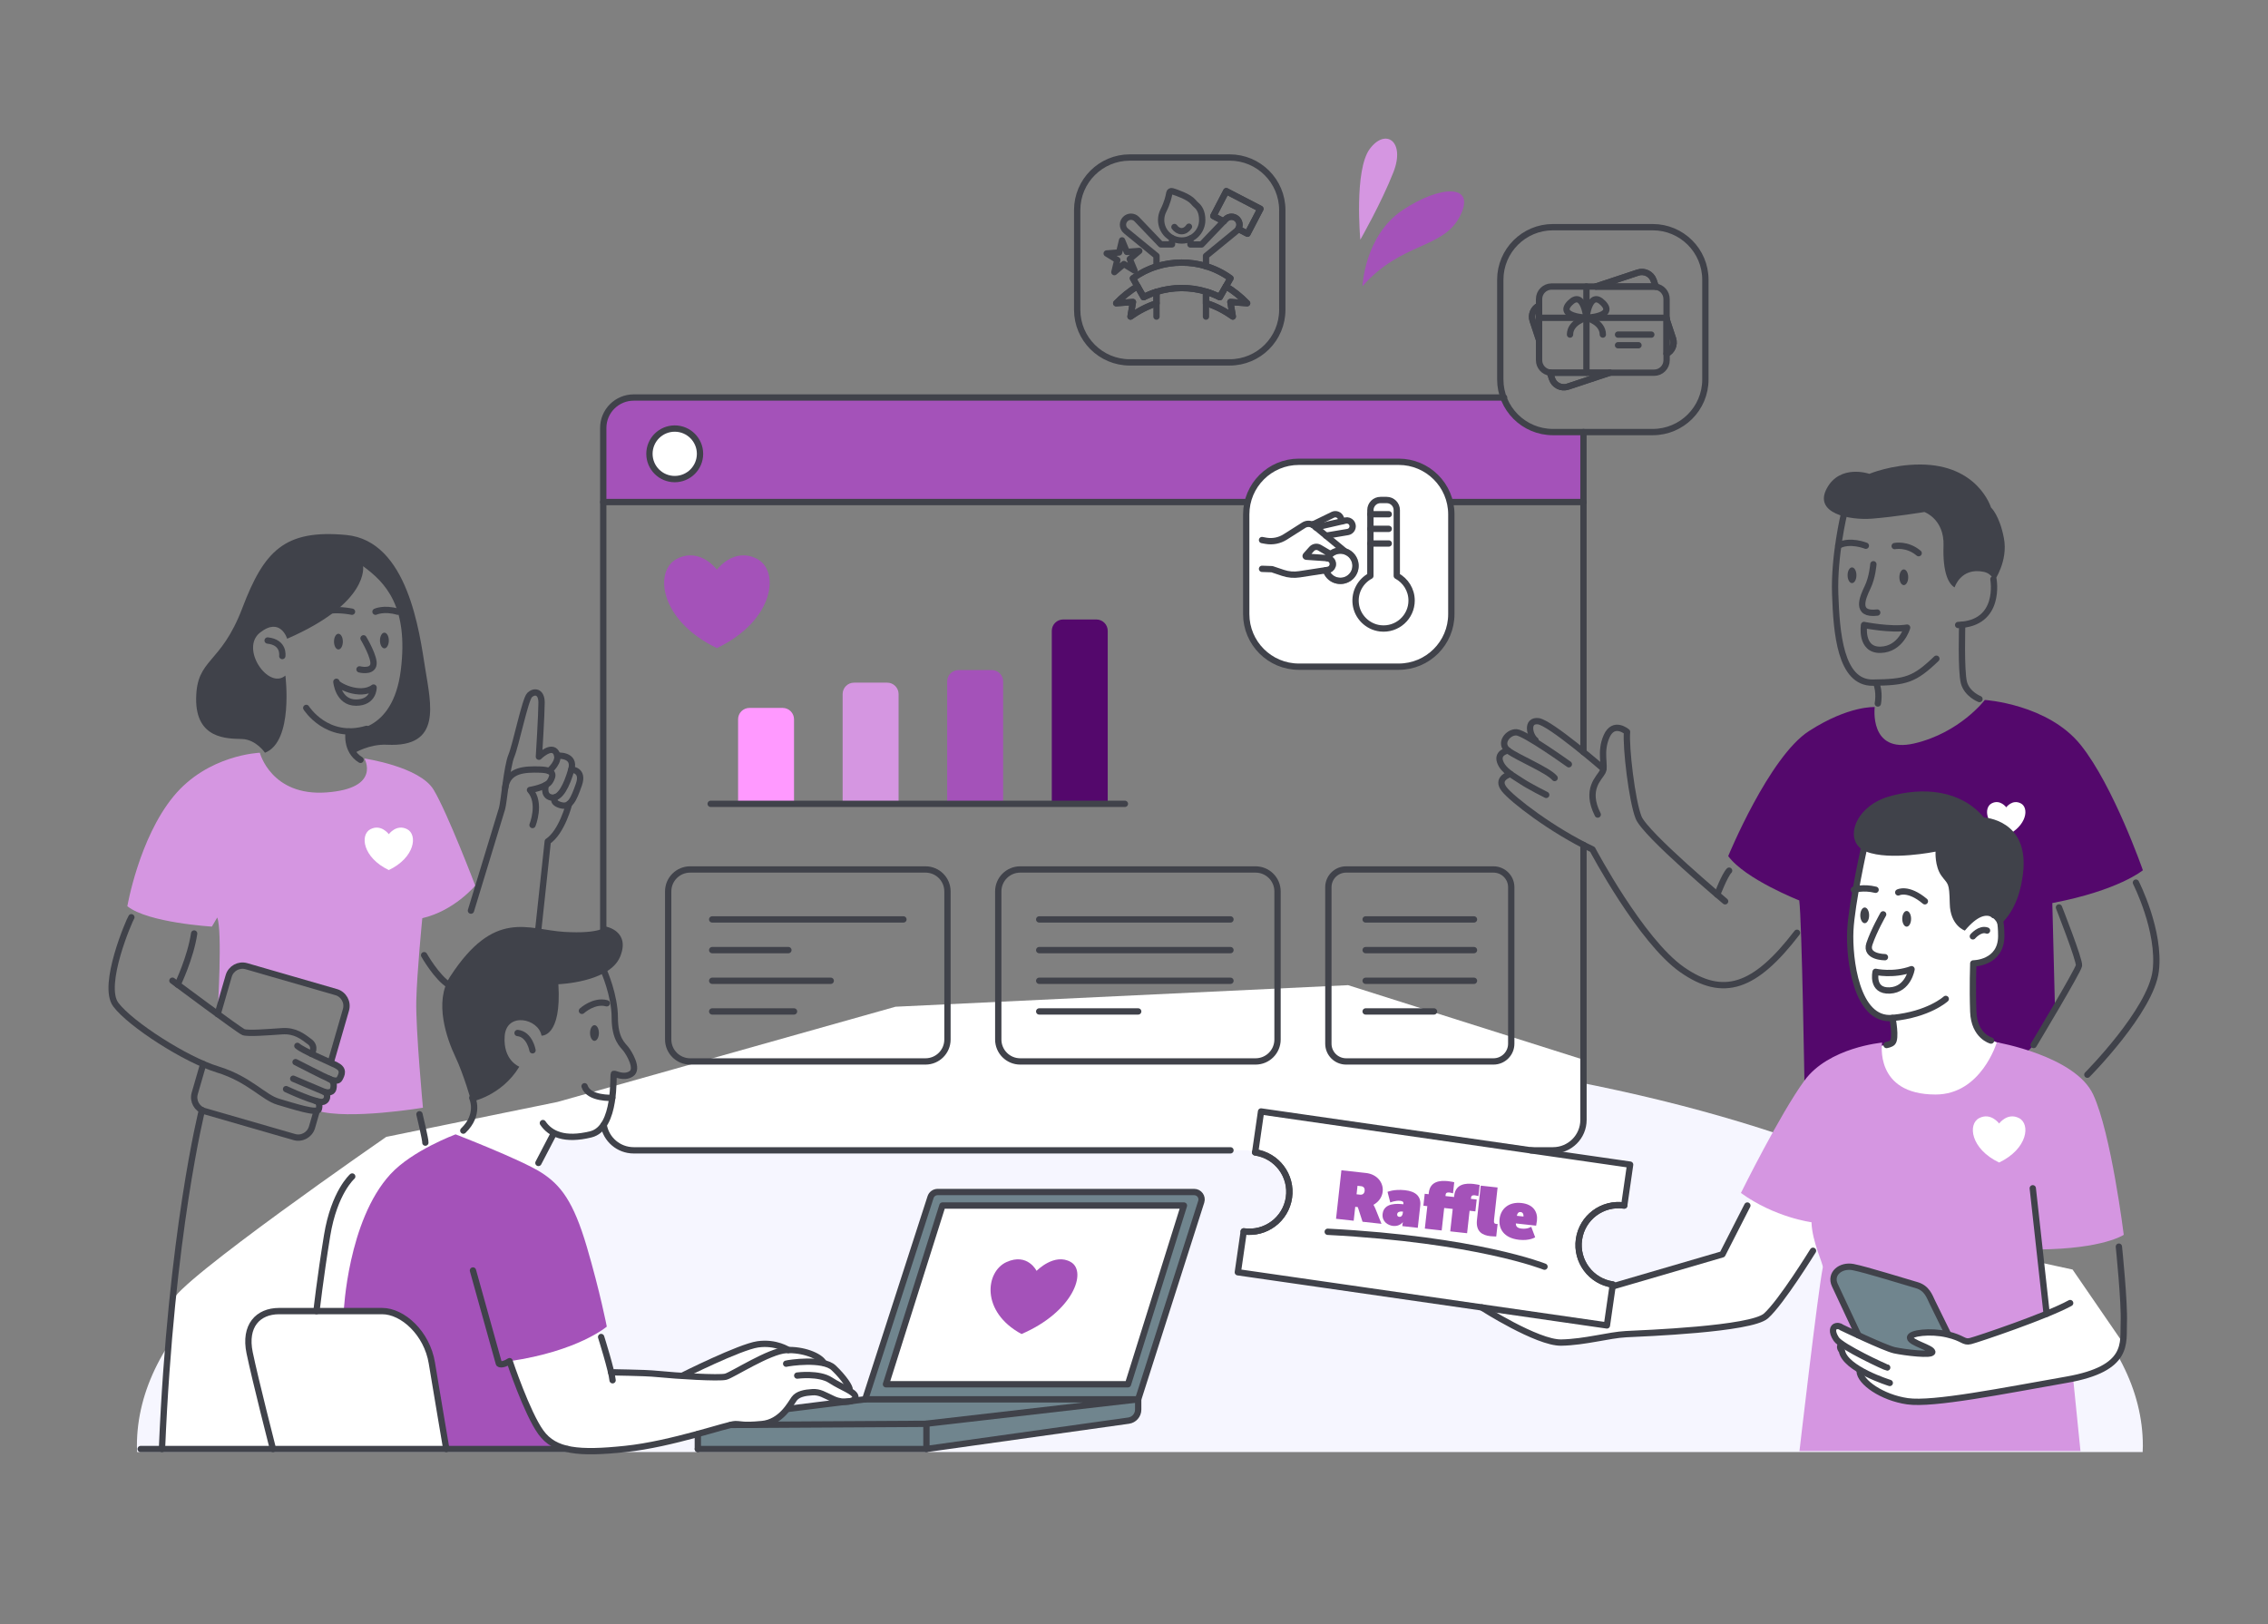 <svg width="539" height="386" viewBox="0 0 539 386" fill="none" xmlns="http://www.w3.org/2000/svg">
<rect x="0" y="0" width="539" height="386" fill="#808080" stroke="none"/>
<g clip-path="url(#clip0_365_590)">
<path d="M509.212 345.061C509.23 344.567 509.257 344.074 509.257 343.58C509.257 290.537 402.535 247.536 270.893 247.536C139.251 247.536 32.538 290.537 32.538 343.58C32.538 344.074 32.565 344.567 32.583 345.061H509.212Z" fill="#f6f6ff"/>
<path d="M504.719 319.414L502.464 323.65L495.448 327.158L471.247 331.304C471.247 331.304 458.626 333.153 458.473 333.135C458.32 333.117 451.61 332.776 451.61 332.776C451.61 332.776 446.57 330.631 446.319 330.631C446.067 330.631 442.896 327.93 442.896 327.93L441.953 325.507L438.512 322.69L437.389 320.446V319.055C437.389 319.055 435.763 316.947 435.745 316.875C435.727 316.803 435.943 315.385 435.943 315.385L437.623 315.412L441.171 316.839L436.14 305.703L436.114 302.697L439.249 300.929L448.564 303.325L456.64 305.532L458.698 308.287L463.279 317.476L467.519 318.759L486.411 312.505L485.064 300.067L492.556 301.692L504.737 319.423L504.719 319.414Z" fill="white"/>
<path d="M39.877 344.343H38.493C38.493 344.343 40.523 313.537 40.973 309.256C41.422 304.976 91.791 270.167 91.791 270.167L132.441 261.876L212.824 239.235L320.372 234.112L376.32 251.825C376.32 251.825 376.752 266.075 376.32 267.323C375.889 268.57 374.587 271.621 372.718 272.375C370.85 273.129 367.059 273.846 367.059 273.846L387.406 276.763L386.004 286.481C386.004 286.481 376.302 285.449 375.251 294.513C374.2 303.576 383.291 305.254 383.291 305.254L409.343 298.075L419.773 278.055L434.056 289.55L432.745 295.338L430.31 298.102C430.31 298.102 422.54 311.464 419.674 312.72C416.808 313.976 409.819 316.004 402.866 316.022C395.913 316.04 385.456 317.117 385.456 317.117L372.467 319.046L368.244 318.634L359.557 314.981L352.11 310.701L294.141 302.347L295.542 292.628C295.542 292.628 305.81 293.211 306.385 283.628C306.96 274.044 298.255 273.855 298.255 273.855L296.701 273.371H150.578L146.41 272.052L144.173 269.575L143.427 267.332L140.373 269.575L136.016 270.176L131.462 269.575L125.56 281.277L141.155 312.433C141.155 312.433 143.463 320.814 144.182 322.878C144.901 324.942 145.548 326.109 145.548 326.109L162.167 326.916C162.167 326.916 175.444 320.554 178.588 319.818C183.906 318.571 187.32 320.841 187.32 320.841C187.32 320.841 191.884 321.083 193.501 322.124C195.118 323.165 196.878 324.323 196.878 324.323C196.878 324.323 199.582 326.171 200.687 327.975C201.792 329.779 203.032 331.448 203.032 331.448C203.032 331.448 203.706 335.54 203.265 335.603C202.825 335.665 198.082 332.561 198.082 332.561C198.082 332.561 195.666 331.053 194.336 330.963C193.007 330.874 189.952 331.475 189.952 331.475L188.686 332.453C188.686 332.453 186.718 338.097 184.203 338.636C181.688 339.174 166.856 340.502 166.856 340.502L153.606 343.634L144.658 344.881L132.764 344.352H39.877V344.343Z" fill="white"/>
<path d="M440.722 315.349L436.024 305.083C436.024 305.083 435.44 301.207 438.369 301.009C441.297 300.812 443.211 302.015 443.768 302.122C444.325 302.23 456.353 305.721 456.353 305.721L458.536 307.991L462.83 316.597L458.258 316.623H455.087L453.676 317.557L454.494 318.616C454.494 318.616 458.608 320.823 458.806 320.778C459.003 320.733 459.21 321.362 459.003 321.523C458.797 321.685 454.88 321.559 454.88 321.559L450.227 320.877L441.288 317.323L440.704 315.367L440.722 315.349Z" fill="#70858E"/>
<path d="M283.801 283.278H222.831C222.068 283.278 221.385 283.771 221.151 284.498L205.619 332.534L187.365 334.804L184.976 336.895L181.472 338.573L174.375 338.618L165.832 340.78L166.075 344.495L220.172 344.343L268.215 337.604C269.527 337.424 270.497 336.303 270.497 334.974V332.534L285.481 285.575C285.84 284.435 284.996 283.278 283.801 283.278Z" fill="#70858E"/>
<path d="M367.463 102.676L361.912 100.432L358.696 97.175L357.465 94.456H150.668C146.635 94.456 143.374 97.722 143.374 101.742V119.295H376.33V102.667H367.463V102.676Z" fill="#A452B9"/>
<path d="M445.537 168.021C445.537 168.021 444.109 179.193 454.952 176.663C465.795 174.132 471.706 166.334 471.706 166.334C471.706 166.334 486.69 167.294 494.496 177.04C502.303 186.785 509.265 206.805 509.265 206.805C509.265 206.805 503.569 211.588 487.741 214.603L488.37 239.478C488.37 239.478 484.57 247.913 481.83 249.806L428.864 259.085C428.864 259.085 428.235 218.614 427.597 213.975C427.597 213.975 414.724 208.914 410.718 203.44C410.718 203.44 420.429 179.83 429.924 173.719C439.42 167.608 445.537 168.03 445.537 168.03V168.021Z" fill="#54086C"/>
<path d="M446.04 248.649C447.208 248.541 450.289 248.074 450.271 247.276C450.253 246.477 449.759 241.901 449.759 241.901C449.759 241.901 445.995 242.699 443.633 238.903C441.27 235.108 439.788 228.62 439.761 224.878C439.734 221.136 440.246 215.097 441.477 209.012C442.707 202.928 444.54 195.426 444.54 195.426L465.327 198.217L474.508 215.339C474.508 215.339 476.035 222.15 475.613 223.559C475.191 224.967 474.706 227.049 472.775 227.848C470.843 228.647 468.966 228.934 468.966 228.934C468.966 228.934 468.507 239.011 469.028 241.272C469.549 243.534 469.882 246.172 474.957 247.832C480.042 249.483 481.461 256.492 481.461 256.492L462.839 264.873L440.21 262.289L446.04 248.64V248.649Z" fill="white"/>
<path d="M474.536 247.689C474.536 247.689 493.167 250.91 497.443 260.081C501.719 269.252 504.72 293.436 504.72 293.436C504.72 293.436 499.967 296.756 484.624 296.918L486.394 312.209L468.157 318.741L462.938 317C462.938 317 459.138 309.256 458.033 307.04C456.928 304.823 439.671 300.238 437.937 301.036C436.195 301.826 435.09 303.719 436.671 307.201C438.252 310.683 441.153 316.848 441.153 316.848C441.153 316.848 434.991 313.528 435.907 316.848C436.123 317.638 437.129 318.284 437.605 319.432C437.982 320.348 437.749 321.729 438.503 322.699C439.258 323.668 441.504 324.377 441.944 325.516C442.887 327.939 443.884 329.258 445.376 329.976C449.328 331.87 451.071 333.458 457.719 333.135C464.366 332.812 492.691 327.598 492.691 327.598L494.434 344.827H427.652C427.652 344.827 432.035 306.986 433.194 301.198C433.356 300.408 430.661 295.195 430.508 290.448C430.508 290.448 421.803 289.344 413.736 283.493C413.736 283.493 423.052 264.675 428.837 256.779C434.623 248.873 447.289 247.769 447.289 247.769C447.289 247.769 445.34 260.099 460 260.099C470.87 260.099 474.545 247.706 474.545 247.706L474.536 247.689Z" fill="#D596E1"/>
<path d="M81.479 152.47C81.479 153.502 81.012 154.336 80.428 154.336C79.853 154.336 79.377 153.502 79.377 152.47C79.377 151.438 79.844 150.603 80.428 150.603C81.012 150.603 81.479 151.438 81.479 152.47Z" fill="#40424A"/>
<path d="M142.332 245.481C142.332 246.513 141.864 247.348 141.281 247.348C140.706 247.348 140.229 246.513 140.229 245.481C140.229 244.449 140.697 243.615 141.281 243.615C141.864 243.615 142.332 244.449 142.332 245.481Z" fill="#40424A"/>
<path d="M92.403 152.21C92.403 153.242 91.936 154.076 91.352 154.076C90.777 154.076 90.301 153.242 90.301 152.21C90.301 151.178 90.768 150.343 91.352 150.343C91.936 150.343 92.403 151.178 92.403 152.21Z" fill="#40424A"/>
<path d="M441.189 136.703C441.189 137.735 440.722 138.57 440.138 138.57C439.563 138.57 439.087 137.735 439.087 136.703C439.087 135.671 439.554 134.837 440.138 134.837C440.722 134.837 441.189 135.671 441.189 136.703Z" fill="#40424A"/>
<path d="M454.179 218.345C454.179 219.377 453.712 220.211 453.128 220.211C452.553 220.211 452.077 219.377 452.077 218.345C452.077 217.313 452.544 216.478 453.128 216.478C453.712 216.478 454.179 217.313 454.179 218.345Z" fill="#40424A"/>
<path d="M444.208 217.519C444.208 218.551 443.74 219.386 443.157 219.386C442.582 219.386 442.105 218.551 442.105 217.519C442.105 216.487 442.573 215.653 443.157 215.653C443.74 215.653 444.208 216.487 444.208 217.519Z" fill="#40424A"/>
<path d="M453.497 137.179C453.497 138.211 453.029 139.046 452.446 139.046C451.871 139.046 451.395 138.211 451.395 137.179C451.395 136.147 451.862 135.312 452.446 135.312C453.029 135.312 453.497 136.147 453.497 137.179Z" fill="#40424A"/>
<path d="M170.378 154.013C156.705 147.463 155.349 135.618 160.883 132.791C166.416 129.973 170.378 135.384 170.378 135.384C170.378 135.384 174.331 129.964 179.873 132.791C185.407 135.609 184.051 147.463 170.378 154.013Z" fill="#A452B9"/>
<path d="M323.795 68.011C323.795 68.011 324.298 55.95 333.353 49.92C342.408 43.89 350.961 43.639 346.936 51.428C342.911 59.217 333.102 57.458 323.795 68.011Z" fill="#A452B9"/>
<path d="M323.283 56.973C323.283 56.973 321.774 40.39 325.547 35.365C329.32 30.34 334.01 33.606 331.162 40.893C328.314 48.179 323.283 56.973 323.283 56.973Z" fill="#D596E1"/>
<path d="M292.425 273.362H150.606C147.012 273.362 144.03 270.751 143.464 267.323" stroke="#40424A" stroke-width="1.5" stroke-linecap="round" stroke-linejoin="round"/>
<path d="M376.321 200.802V266.129C376.321 270.122 373.078 273.362 369.081 273.362H363.816" stroke="#40424A" stroke-width="1.5" stroke-linecap="round" stroke-linejoin="round"/>
<path d="M376.32 102.676V178.727" stroke="#40424A" stroke-width="1.5" stroke-linecap="round" stroke-linejoin="round"/>
<path d="M143.365 222.509V101.697C143.365 97.704 146.608 94.465 150.606 94.465H357.456" stroke="#40424A" stroke-width="1.5" stroke-linecap="round" stroke-linejoin="round"/>
<path d="M143.365 119.304H376.321" stroke="#40424A" stroke-width="1.5" stroke-linecap="round" stroke-linejoin="round"/>
<path d="M332.402 109.738H308.686C301.774 109.738 296.172 115.334 296.172 122.238V145.928C296.172 152.832 301.774 158.428 308.686 158.428H332.402C339.313 158.428 344.915 152.832 344.915 145.928V122.238C344.915 115.334 339.313 109.738 332.402 109.738Z" fill="white" stroke="#40424A" stroke-width="1.5" stroke-linecap="round" stroke-linejoin="round"/>
<path d="M292.228 37.429H268.512C261.601 37.429 255.998 43.025 255.998 49.929V73.619C255.998 80.523 261.601 86.119 268.512 86.119H292.228C299.139 86.119 304.742 80.523 304.742 73.619V49.929C304.742 43.025 299.139 37.429 292.228 37.429Z" stroke="#40424A" stroke-width="1.5" stroke-linecap="round" stroke-linejoin="round"/>
<path d="M392.779 53.985H369.063C362.151 53.985 356.549 59.581 356.549 66.485V90.175C356.549 97.079 362.151 102.676 369.063 102.676H392.779C399.69 102.676 405.292 97.079 405.292 90.175V66.485C405.292 59.581 399.69 53.985 392.779 53.985Z" stroke="#40424A" stroke-width="1.5" stroke-linecap="round" stroke-linejoin="round"/>
<path d="M86.285 134.559C86.285 134.559 87.866 143.254 68.246 151.788C68.246 151.788 66.665 146.52 61.814 150.316C56.963 154.112 63.817 164.019 67.824 160.537C67.824 160.537 69.827 176.241 62.973 178.879C62.973 178.879 60.862 175.72 57.484 175.613C54.106 175.505 46.515 175.72 46.614 166.02C46.722 156.32 52.417 158.114 57.583 144.519C62.748 130.924 67.608 125.756 82.269 127.129C96.93 128.502 99.679 150.209 101.053 158.85C102.428 167.492 105.042 177.632 91.98 176.977C87.758 176.77 84.245 178.951 84.245 178.951C84.245 178.951 82.691 176.761 82.907 173.495C82.907 173.495 93.355 174.446 95.25 159.263C97.145 144.08 91.558 138.399 86.285 134.55V134.559Z" fill="#40424A"/>
<path d="M132.711 233.887C132.711 233.887 144.848 233.465 147.372 227.354C149.896 221.243 143.994 220.185 143.994 220.185C143.994 220.185 142.728 221.979 134.077 221.45C125.426 220.92 117.52 215.841 106.965 232.092C103.057 238.096 106.228 246.953 108.232 251.17C110.235 255.388 112.031 261.813 112.031 261.813C112.031 261.813 119.209 260.44 123.422 253.485C123.422 253.485 119.515 252.014 119.937 246.217C120.359 240.42 127.959 241.999 128.696 246.109C128.696 246.109 133.502 246.531 132.702 233.887H132.711Z" fill="#40424A"/>
<path d="M464.528 139.566C464.528 139.566 465.992 134.801 471.382 135.878C473.493 136.3 473.915 138.094 473.915 138.094C473.915 138.094 477.293 133.347 476.233 127.873C475.182 122.391 473.17 120.605 473.17 120.605C473.17 120.605 470.115 110.384 456.29 110.384C449.535 110.384 444.261 112.6 444.261 112.6C444.261 112.6 437.299 110.178 434.137 116.082C430.975 121.987 439.518 123.674 444.899 123.252C450.28 122.83 457.35 121.673 457.35 121.673C457.35 121.673 462.102 123.36 461.887 129.686C461.671 136.012 463.046 138.749 464.528 139.593V139.566Z" fill="#40424A"/>
<path d="M81.694 311.616C81.694 311.616 82.665 290.062 92.771 279.051C97.99 273.362 108.276 269.566 108.276 269.566C108.276 269.566 123.781 275.569 128.533 278.576C133.286 281.582 136.286 285.53 139.457 296.28C142.619 307.031 144.209 315.251 144.209 315.251C144.209 315.251 137.4 321.101 121.104 323.47C121.104 323.47 126.009 337.379 128.542 340.386C131.076 343.392 132.818 344.334 132.818 344.334H106.075C106.075 344.334 104.018 333.27 102.751 324.574C101.485 315.879 95.313 310.665 88.504 311.141L81.694 311.616Z" fill="#A452B9"/>
<path d="M51.744 240.007C51.744 240.007 52.894 221.19 51.627 218.031L50.36 220.193C50.36 220.193 35.169 219.296 30.265 215.348C30.265 215.348 33.041 199.222 41.224 189.262C49.408 179.301 61.751 178.879 61.751 178.879C61.751 178.879 64.437 189.262 77.58 188.31C90.722 187.359 86.599 180.252 86.599 180.252C86.599 180.252 99.733 182.146 103.057 187.682C106.38 193.219 112.947 210.448 112.947 210.448C112.947 210.448 107.962 216.451 100.362 218.192C100.362 218.192 99.095 230.998 98.933 237.791C98.772 244.593 100.514 263.24 100.514 263.24C100.514 263.24 82.871 266.174 75.433 263.958C75.433 263.958 75.945 262.881 75.801 261.867C75.738 261.418 76.709 261.983 77.167 261.633C77.562 261.328 77.436 260.494 77.724 259.919C77.984 259.39 78.909 259.318 79.143 258.888C79.484 258.295 79.098 257.371 79.43 256.797C79.655 256.411 80.185 256.877 80.383 256.501C80.967 255.388 80.895 255.325 81.227 254.149C81.407 253.521 78.442 253.001 78.622 252.382C80.257 246.773 81.892 241.829 82.206 239.98C82.835 236.346 80.212 236.005 76.888 234.901C73.564 233.797 61.087 230.082 58.553 229.607C56.02 229.131 53.99 232.092 53.666 233.358C53.343 234.623 51.726 239.998 51.726 239.998L51.744 240.007Z" fill="#D596E1"/>
<path d="M86.393 151.689C86.393 151.689 89.24 156.436 88.71 158.114C88.18 159.792 85.44 159.066 85.44 159.066" stroke="#40424A" stroke-width="1.5" stroke-linecap="round" stroke-linejoin="round"/>
<path d="M89.24 145.363C89.24 145.363 91.234 144.412 94.513 145.363" stroke="#40424A" stroke-width="1.5" stroke-linecap="round" stroke-linejoin="round"/>
<path d="M83.653 145.363C83.653 145.363 79.646 144.519 77.221 145.363" stroke="#40424A" stroke-width="1.5" stroke-linecap="round" stroke-linejoin="round"/>
<path d="M79.951 162.018C79.808 162.763 85.53 165.778 88.782 163.391C88.782 163.391 88.836 166.971 84.605 166.971C80.374 166.971 79.942 162.018 79.942 162.018H79.951Z" stroke="#40424A" stroke-width="1.5" stroke-linecap="round" stroke-linejoin="round"/>
<path d="M67.087 155.898C67.087 155.898 67.617 152.631 63.602 152.21" stroke="#40424A" stroke-width="1.5" stroke-linecap="round" stroke-linejoin="round"/>
<path d="M72.783 168.228C72.783 168.228 77.661 175.999 87.112 173.208" stroke="#40424A" stroke-width="1.5" stroke-linecap="round" stroke-linejoin="round"/>
<path d="M82.872 173.836C82.872 173.836 82.045 178.35 85.683 180.566" stroke="#40424A" stroke-width="1.5" stroke-linecap="round" stroke-linejoin="round"/>
<path d="M111.924 216.398C111.924 216.398 118.886 193.524 119.308 192.16C119.73 190.796 120.467 182.146 121.527 179.615C122.587 177.084 124.797 166.226 125.857 165.177C126.917 164.127 128.705 164.225 128.705 166.971C128.705 169.717 128.076 179.83 128.076 179.83C128.076 179.83 131.031 176.878 132.19 178.879C133.349 180.88 130.501 183.204 130.501 183.204" stroke="#40424A" stroke-width="1.5" stroke-linecap="round" stroke-linejoin="round"/>
<path d="M132.432 179.579C132.432 179.579 136.825 179.193 135.774 182.881C134.723 186.57 133.133 189.944 131.022 189.522C128.911 189.1 129.728 186.543 129.728 186.543" stroke="#40424A" stroke-width="1.5" stroke-linecap="round" stroke-linejoin="round"/>
<path d="M135.774 182.881C135.774 182.881 138.837 182.881 137.571 186.462C136.304 190.042 135.46 192.043 133.142 191.308C130.824 190.572 132.082 189.414 132.082 189.414" stroke="#40424A" stroke-width="1.5" stroke-linecap="round" stroke-linejoin="round"/>
<path d="M135.253 191.02C135.253 191.02 133.555 197.742 130.177 199.958L127.752 222.509" stroke="#40424A" stroke-width="1.5" stroke-linecap="round" stroke-linejoin="round"/>
<path d="M126.557 196.055C126.557 196.055 128.695 190.787 125.955 187.727C125.955 187.727 129.863 187.108 130.708 185.681C131.552 184.254 131.866 182.989 128.336 182.881C124.806 182.774 120.673 182.881 120.071 187.171" stroke="#40424A" stroke-width="1.5" stroke-linecap="round" stroke-linejoin="round"/>
<path d="M100.793 226.987C100.793 226.987 103.802 232.308 106.758 234.103" stroke="#40424A" stroke-width="1.5" stroke-linecap="round" stroke-linejoin="round"/>
<path d="M138.299 240.214C138.299 240.214 141.147 237.575 144.21 238.419" stroke="#40424A" stroke-width="1.5" stroke-linecap="round" stroke-linejoin="round"/>
<path d="M143.365 230.414C143.572 230.728 146.105 236.633 146.105 241.793C146.105 246.953 148 248.326 148.746 249.277C149.492 250.228 151.809 254.024 150.013 255.181C148.216 256.339 146.213 255.074 145.898 255.181C145.584 255.289 146.635 268.041 140.409 269.566C134.184 271.092 130.806 269.512 129.019 266.883" stroke="#40424A" stroke-width="1.5" stroke-linecap="round" stroke-linejoin="round"/>
<path d="M131.498 269.566L127.959 276.359" stroke="#40424A" stroke-width="1.5" stroke-linecap="round" stroke-linejoin="round"/>
<path d="M145.504 260.889C145.504 260.889 139.88 261.185 138.928 258.134" stroke="#40424A" stroke-width="1.5" stroke-linecap="round" stroke-linejoin="round"/>
<path d="M126.557 249.591C126.557 249.591 125.893 245.768 123 245.481" stroke="#40424A" stroke-width="1.5" stroke-linecap="round" stroke-linejoin="round"/>
<path d="M112.237 260.898C112.237 260.898 114.124 264.828 110.108 268.678" stroke="#40424A" stroke-width="1.5" stroke-linecap="round" stroke-linejoin="round"/>
<path d="M142.862 317.727C142.862 317.727 145.378 325.687 145.584 328.002" stroke="#40424A" stroke-width="1.5" stroke-linecap="round" stroke-linejoin="round"/>
<path d="M145.207 326.046C145.477 326.216 152.439 326.109 156.553 326.53C160.667 326.952 170.899 327.58 172.48 327.158C174.061 326.737 182.82 321.047 186.827 320.832C190.833 320.626 194.786 322.205 195.729 323.82" stroke="#40424A" stroke-width="1.5" stroke-linecap="round" stroke-linejoin="round"/>
<path d="M186.835 324.063C187.365 323.892 195.594 322.636 198.127 325.059C200.66 327.482 202.035 329.698 201.927 330.218" stroke="#40424A" stroke-width="1.5" stroke-linecap="round" stroke-linejoin="round"/>
<path d="M162.203 326.898C162.203 326.898 175.759 320.096 180.08 319.468C184.41 318.84 187.356 320.823 187.356 320.823" stroke="#40424A" stroke-width="1.5" stroke-linecap="round" stroke-linejoin="round"/>
<path d="M31.217 217.977C30.813 218.533 24.039 234.103 27.525 238.742C31.01 243.381 44.09 251.807 51.69 254.132C59.29 256.456 62.56 260.772 66.144 261.822C69.728 262.872 75.424 264.747 75.756 263.617C76.286 261.822 74.966 261.589 74.966 261.589" stroke="#40424A" stroke-width="1.5" stroke-linecap="round" stroke-linejoin="round"/>
<path d="M67.986 258.816C67.986 258.816 75.532 262.342 76.853 261.822C78.173 261.301 77.814 259.749 77.149 259.498C76.485 259.246 69.684 256.339 69.684 256.339" stroke="#40424A" stroke-width="1.5" stroke-linecap="round" stroke-linejoin="round"/>
<path d="M77.139 259.498C77.139 259.498 78.9 260.036 79.215 258.717C79.529 257.398 79.035 256.662 78.172 256.348C77.31 256.034 70.24 252.4 70.24 252.4" stroke="#40424A" stroke-width="1.5" stroke-linecap="round" stroke-linejoin="round"/>
<path d="M78.182 256.339C78.182 256.339 80.122 257.389 80.697 256.339C81.272 255.289 81.802 254.123 79.961 253.18C78.119 252.238 72.046 249.752 70.672 248.541" stroke="#40424A" stroke-width="1.5" stroke-linecap="round" stroke-linejoin="round"/>
<path d="M74.067 250.452C74.067 250.452 75.208 248.747 73.573 247.536C71.938 246.325 70.195 244.853 67.033 245.059C63.871 245.266 58.912 245.687 57.852 245.266C56.792 244.844 40.973 233.044 40.973 233.044" stroke="#40424A" stroke-width="1.5" stroke-linecap="round" stroke-linejoin="round"/>
<path d="M42.213 233.977C42.213 233.977 45.294 227.579 46.139 221.836" stroke="#40424A" stroke-width="1.5" stroke-linecap="round" stroke-linejoin="round"/>
<path d="M51.726 240.994L54.349 231.931C54.87 230.127 56.765 229.077 58.571 229.607L79.888 235.763C81.694 236.283 82.745 238.177 82.215 239.98L78.631 252.382" stroke="#40424A" stroke-width="1.5" stroke-linecap="round" stroke-linejoin="round"/>
<path d="M75.217 264.191L74.148 267.879C73.627 269.683 71.732 270.733 69.926 270.203L48.609 264.047C46.803 263.527 45.752 261.633 46.282 259.83L48.303 252.857" stroke="#40424A" stroke-width="1.5" stroke-linecap="round" stroke-linejoin="round"/>
<path d="M47.998 263.805C47.998 263.805 40.649 292.906 38.493 344.343" stroke="#40424A" stroke-width="1.5" stroke-linecap="round" stroke-linejoin="round"/>
<path d="M99.689 264.792C99.689 264.792 101.153 270.885 101.09 271.531" stroke="#40424A" stroke-width="1.5" stroke-linecap="round" stroke-linejoin="round"/>
<path d="M83.707 279.581C83.707 279.581 79.422 283.323 77.742 293.597C76.062 303.872 75.218 311.562 75.218 311.562" stroke="#40424A" stroke-width="1.5" stroke-linecap="round" stroke-linejoin="round"/>
<path d="M64.869 344.343C64.869 344.343 60.647 327.849 59.326 321.469C58.005 315.089 61.275 311.562 66.342 311.562H90.822C95.727 311.562 101.476 316.812 102.635 323.91C103.803 331.008 106.066 344.343 106.066 344.343" stroke="#40424A" stroke-width="1.5" stroke-linecap="round" stroke-linejoin="round"/>
<path d="M165.842 344.343H220.173" stroke="#40424A" stroke-width="1.5" stroke-linecap="round" stroke-linejoin="round"/>
<path d="M33.427 344.343H134.804" stroke="#40424A" stroke-width="1.5" stroke-linecap="round" stroke-linejoin="round"/>
<path d="M112.399 301.916L118.571 324.054C118.571 324.054 119.155 324.682 121.104 323.461C121.104 323.461 125.219 335.791 128.542 340.377C131.866 344.962 137.562 345.491 148.638 344.325C159.715 343.167 173.01 338.42 174.699 338.42C176.388 338.42 176.388 338.842 181.032 338.42C185.676 337.999 187.886 333.575 188.731 332.417C189.575 331.259 191.264 330.945 193.061 330.838C194.857 330.73 195.801 331.466 198.127 332.525C200.454 333.584 203.508 333.153 203.293 331.897C203.077 330.64 200.131 329.788 197.382 327.993C194.642 326.198 189.467 326.889 189.467 326.889" stroke="#40424A" stroke-width="1.5" stroke-linecap="round" stroke-linejoin="round"/>
<path d="M92.403 206.76C86.141 203.763 85.513 198.334 88.055 197.042C90.597 195.749 92.403 198.235 92.403 198.235C92.403 198.235 94.217 195.749 96.751 197.042C99.284 198.334 98.664 203.763 92.403 206.76Z" fill="white"/>
<path d="M475.101 276.26C468.292 273.003 467.618 267.098 470.376 265.698C473.134 264.29 475.101 266.991 475.101 266.991C475.101 266.991 477.069 264.29 479.827 265.698C482.585 267.107 481.911 273.003 475.101 276.26Z" fill="white"/>
<path d="M476.791 198.621C471.823 196.243 471.329 191.936 473.341 190.904C475.353 189.872 476.791 191.846 476.791 191.846C476.791 191.846 478.228 189.881 480.24 190.904C482.252 191.927 481.758 196.234 476.791 198.621Z" fill="white"/>
<path d="M160.353 113.848C163.672 113.848 166.362 111.16 166.362 107.844C166.362 104.529 163.672 101.841 160.353 101.841C157.033 101.841 154.343 104.529 154.343 107.844C154.343 111.16 157.033 113.848 160.353 113.848Z" fill="white" stroke="#40424A" stroke-width="1.5" stroke-linecap="round" stroke-linejoin="round"/>
<path d="M438.252 122.068C438.252 122.068 435.826 132.082 436.14 141.145C436.455 150.209 437.299 162.332 445.106 162.224C452.912 162.117 454.916 161.596 460.189 156.535" stroke="#40424A" stroke-width="1.5" stroke-linecap="round" stroke-linejoin="round"/>
<path d="M473.745 137.646C473.745 137.646 475.703 148.208 465.363 148.522" stroke="#40424A" stroke-width="1.5" stroke-linecap="round" stroke-linejoin="round"/>
<path d="M466.325 148.459C466.325 148.459 466.001 159.478 466.738 162.224C467.474 164.97 470.43 166.119 470.43 166.119" stroke="#40424A" stroke-width="1.5" stroke-linecap="round" stroke-linejoin="round"/>
<path d="M446.274 167.178C446.274 167.178 446.813 164.521 445.852 162.215" stroke="#40424A" stroke-width="1.5" stroke-linecap="round" stroke-linejoin="round"/>
<path d="M443.004 148.522C443.004 148.522 449.337 149.787 453.236 149.15C453.236 149.15 451.763 154.31 446.903 154.417C442.052 154.525 442.995 148.513 442.995 148.513L443.004 148.522Z" stroke="#40424A" stroke-width="1.5" stroke-linecap="round" stroke-linejoin="round"/>
<path d="M445.214 134.083C445.214 134.083 445.008 137.143 443.84 139.566C442.672 141.989 440.83 146.206 446.13 145.569" stroke="#40424A" stroke-width="1.5" stroke-linecap="round" stroke-linejoin="round"/>
<path d="M450.28 129.767C450.28 129.767 453.236 129.139 455.976 131.454" stroke="#40424A" stroke-width="1.5" stroke-linecap="round" stroke-linejoin="round"/>
<path d="M443.426 129.686C443.426 129.686 439.59 128.134 436.868 129.686" stroke="#40424A" stroke-width="1.5" stroke-linecap="round" stroke-linejoin="round"/>
<path d="M409.981 214.181C409.981 214.181 390.991 198.271 389.41 194.26C387.828 190.249 386.346 177.506 386.67 173.917C386.67 173.917 383.507 171.18 381.819 174.967C380.13 178.754 381.612 181.921 380.866 183.402C380.121 184.883 376.644 187.503 379.707 193.569" stroke="#40424A" stroke-width="1.5" stroke-linecap="round" stroke-linejoin="round"/>
<path d="M381.055 182.684C381.055 182.684 368.415 171.709 365.567 171.386C362.72 171.063 363.456 174.76 364.938 175.918" stroke="#40424A" stroke-width="1.5" stroke-linecap="round" stroke-linejoin="round"/>
<path d="M372.845 181.616C372.845 181.616 362.397 174.132 360.394 174.024C358.39 173.917 356.172 176.663 358.39 178.35C360.609 180.037 367.886 182.989 369.467 184.882" stroke="#40424A" stroke-width="1.5" stroke-linecap="round" stroke-linejoin="round"/>
<path d="M358.39 178.35C358.39 178.35 355.749 178.771 356.495 180.988C357.241 183.204 359.873 184.479 361.66 185.69C363.457 186.893 367.464 188.894 367.464 188.894" stroke="#40424A" stroke-width="1.5" stroke-linecap="round" stroke-linejoin="round"/>
<path d="M358.947 183.913C358.39 184.147 355.596 185.098 357.464 187.521C359.333 189.944 368.891 197.32 378.458 201.852C378.458 201.852 389.93 223.559 399.74 230.414C409.55 237.27 417.042 234.74 427.067 221.665" stroke="#40424A" stroke-width="1.5" stroke-linecap="round" stroke-linejoin="round"/>
<path d="M408.104 212.593C408.104 212.593 409.882 207.963 410.933 206.904" stroke="#40424A" stroke-width="1.5" stroke-linecap="round" stroke-linejoin="round"/>
<path d="M489.323 215.644C489.323 215.644 494.281 228.198 494.075 229.463C493.868 230.728 483.304 248.335 483.304 248.335" stroke="#40424A" stroke-width="1.5" stroke-linecap="round" stroke-linejoin="round"/>
<path d="M496.068 255.388C496.068 255.388 511.151 240.214 512.319 230.728C513.478 221.243 507.612 209.748 507.612 209.748" stroke="#40424A" stroke-width="1.5" stroke-linecap="round" stroke-linejoin="round"/>
<path d="M440.569 211.444C440.569 211.444 442.797 210.708 445.744 211.444" stroke="#40424A" stroke-width="1.5" stroke-linecap="round" stroke-linejoin="round"/>
<path d="M451.125 212.072C451.125 212.072 453.443 210.807 457.458 214.181" stroke="#40424A" stroke-width="1.5" stroke-linecap="round" stroke-linejoin="round"/>
<path d="M443.157 200.802C443.157 200.802 440.049 214.612 439.734 221.145C439.42 227.677 441.109 242.753 449.76 241.91C458.41 241.066 462.417 237.378 462.417 237.378" stroke="#40424A" stroke-width="1.5" stroke-linecap="round" stroke-linejoin="round"/>
<path d="M449.751 241.901C449.751 241.901 450.712 246.809 449.751 247.751C449.311 248.182 448.35 248.335 448.35 248.335" stroke="#40424A" stroke-width="1.5" stroke-linecap="round" stroke-linejoin="round"/>
<path d="M473.179 247.276C473.179 247.276 469.173 246.226 468.957 240.429C468.75 234.632 468.957 228.943 468.957 228.943C468.957 228.943 475.605 228.943 475.605 222.41C475.605 215.877 473.808 217.457 473.808 217.457" stroke="#40424A" stroke-width="1.5" stroke-linecap="round" stroke-linejoin="round"/>
<path d="M468.858 222.509C468.858 222.509 470.547 220.508 472.227 221.136" stroke="#40424A" stroke-width="1.5" stroke-linecap="round" stroke-linejoin="round"/>
<path d="M447.963 227.462C447.963 227.462 443.21 227.462 444.27 224.303C445.33 221.145 447.54 217.286 447.54 217.286" stroke="#40424A" stroke-width="1.5" stroke-linecap="round" stroke-linejoin="round"/>
<path d="M445.744 230.944C445.744 230.944 449.966 231.895 454.287 230.316C454.287 230.316 453.532 235.161 449.113 235.377C444.684 235.583 445.744 230.953 445.744 230.953V230.944Z" stroke="#40424A" stroke-width="1.5" stroke-linecap="round" stroke-linejoin="round"/>
<path d="M415.263 286.481L409.343 298.075L383.229 305.703" stroke="#40424A" stroke-width="1.5" stroke-linecap="round" stroke-linejoin="round"/>
<path d="M352.138 310.692C352.138 310.692 365.343 319.154 371.039 319.046C376.734 318.939 382.331 317.252 386.445 317.045C390.559 316.839 416.09 315.888 419.683 312.72C423.277 309.552 430.868 297.232 430.868 297.232" stroke="#40424A" stroke-width="1.5" stroke-linecap="round" stroke-linejoin="round"/>
<path d="M503.561 296.254C503.561 296.254 504.935 309.561 504.729 314.308C504.522 319.055 506.256 325.22 491.173 327.867C476.081 330.515 459.408 333.871 453.317 332.991C447.226 332.112 442.061 328.424 441.953 325.893" stroke="#40424A" stroke-width="1.5" stroke-linecap="round" stroke-linejoin="round"/>
<path d="M449.113 328.639C449.113 328.639 438.432 325.328 437.731 320.994C437.731 320.994 436.86 320.087 437.614 319.423" stroke="#40424A" stroke-width="1.5" stroke-linecap="round" stroke-linejoin="round"/>
<path d="M448.502 324.978C448.188 324.978 437.623 320.078 436.393 318.221C435.162 316.363 435.602 315.295 436.393 315.143C437.183 314.99 437.605 315.421 437.605 315.421C437.605 315.421 447.864 320.365 450.236 320.877C452.608 321.388 459.3 322.223 459.219 321.272C459.139 320.321 454.036 319.1 453.919 317.916C453.802 316.731 458.824 316.175 462.741 317.09C466.658 317.996 466.622 319.109 468.302 318.687C469.981 318.266 486.322 312.774 491.982 309.66" stroke="#40424A" stroke-width="1.5" stroke-linecap="round" stroke-linejoin="round"/>
<path d="M441.648 317.305C441.648 317.305 437.291 308.072 436.051 305.38C434.812 302.688 437.444 300.543 440.399 301.108C443.355 301.673 452.94 304.671 455.446 305.38C457.962 306.089 458.546 308.054 459.219 309.436C459.893 310.818 462.939 317 462.939 317" stroke="#40424A" stroke-width="1.5" stroke-linecap="round" stroke-linejoin="round"/>
<path d="M483.097 282.38L486.394 312.2" stroke="#40424A" stroke-width="1.5" stroke-linecap="round" stroke-linejoin="round"/>
<path d="M459.992 202.381C459.992 202.381 449.122 204.597 443.534 202.381C437.947 200.165 440.579 191.738 448.808 189.315C457.036 186.893 466.002 187.736 471.491 194.269C471.491 194.269 482.333 194.735 480.779 207.55C479.935 214.504 477.402 217.986 474.976 220.095C474.976 220.095 473.081 213.876 466.954 221.145C466.954 221.145 463.468 219.987 463.37 214.72C463.262 209.452 462.947 210.296 461.366 208.079C459.785 205.863 459.992 202.39 459.992 202.39V202.381Z" fill="#40424A"/>
<path opacity="0.5" d="M316.231 135.142C316.671 134.792 316.887 134.191 316.689 133.608C316.519 133.051 316.016 132.674 315.441 132.629C315.647 132.27 315.908 131.956 316.222 131.696C317.04 130.996 318.145 130.691 319.25 130.906C319.402 130.942 319.555 130.978 319.699 131.032C321.1 131.508 322.016 132.755 322.133 134.137C322.178 134.613 322.115 135.106 321.962 135.591C321.334 137.448 319.339 138.453 317.48 137.87C317.453 137.87 317.426 137.852 317.399 137.852C316.267 137.475 315.441 136.578 315.117 135.51L315.557 135.447C315.818 135.411 316.042 135.304 316.222 135.16L316.231 135.142Z" stroke="#40424A" stroke-width="1.5" stroke-linecap="round" stroke-linejoin="round"/>
<path d="M312.036 124.769L312.135 124.58" stroke="#40424A" stroke-width="1.5" stroke-linecap="round" stroke-linejoin="round"/>
<path d="M315.441 132.638C315.647 132.279 315.908 131.965 316.222 131.705C317.04 131.005 318.145 130.7 319.25 130.915C319.402 130.951 319.555 130.987 319.699 131.041C321.1 131.517 322.016 132.764 322.133 134.146C322.178 134.622 322.115 135.115 321.962 135.6C321.334 137.457 319.339 138.462 317.48 137.879C317.453 137.879 317.426 137.861 317.399 137.861C316.267 137.484 315.441 136.587 315.117 135.519" stroke="#40424A" stroke-width="1.5" stroke-linecap="round" stroke-linejoin="round"/>
<path d="M299.927 135.178L302.289 135.259L304.913 136.138C306.17 136.56 307.509 136.676 308.82 136.47L315.127 135.501L315.567 135.438C315.827 135.402 316.052 135.295 316.232 135.151C316.672 134.801 316.887 134.2 316.69 133.616C316.519 133.06 316.016 132.683 315.441 132.638L310.446 132.297C310.302 132.297 310.231 132.127 310.329 132.01L311.713 130.458C312.189 129.919 312.98 129.794 313.599 130.153L316.223 131.696" stroke="#40424A" stroke-width="1.5" stroke-linecap="round" stroke-linejoin="round"/>
<path d="M312.728 125.316L312.315 124.966C312.225 124.894 312.126 124.831 312.027 124.769C311.354 124.374 310.509 124.383 309.835 124.813L305.416 127.613C304.068 128.466 302.442 128.789 300.861 128.511L299.927 128.34" stroke="#40424A" stroke-width="1.5" stroke-linecap="round" stroke-linejoin="round"/>
<path d="M319.34 130.781L315.136 127.299L312.737 125.316" stroke="#40424A" stroke-width="1.5" stroke-linecap="round" stroke-linejoin="round"/>
<path d="M315.136 127.299L320.301 126.429C321.056 126.303 321.559 125.603 321.451 124.849C321.415 124.598 321.307 124.374 321.164 124.185C320.84 123.79 320.301 123.575 319.762 123.701L318.945 123.889L312.737 125.316" stroke="#40424A" stroke-width="1.5" stroke-linecap="round" stroke-linejoin="round"/>
<path d="M312.135 124.58L316.743 122.337C317.489 121.969 318.378 122.337 318.666 123.117L318.935 123.88" stroke="#40424A" stroke-width="1.5" stroke-linecap="round" stroke-linejoin="round"/>
<path d="M325.673 129.157V136.847C323.355 138.085 321.855 140.661 322.205 143.55C322.573 146.565 325.026 148.979 328.044 149.32C332.069 149.769 335.473 146.637 335.473 142.716C335.473 140.176 334.045 137.969 331.952 136.847V121.215C331.952 119.896 330.883 118.819 329.553 118.819H328.08C326.751 118.819 325.682 119.896 325.682 121.215V129.157H325.673Z" stroke="#40424A" stroke-width="1.5" stroke-linecap="round" stroke-linejoin="round"/>
<path d="M325.673 129.157H330.048" stroke="#40424A" stroke-width="1.5" stroke-linecap="round" stroke-linejoin="round"/>
<path d="M325.673 122.202H330.048" stroke="#40424A" stroke-width="1.5" stroke-linecap="round" stroke-linejoin="round"/>
<path d="M325.673 125.675H330.048" stroke="#40424A" stroke-width="1.5" stroke-linecap="round" stroke-linejoin="round"/>
<path d="M274.845 69.366V72.076C272.671 72.776 270.596 73.844 268.673 75.225L269.248 71.762L265.269 72.058C266.823 70.469 268.512 69.106 270.317 68.02L271.79 70.613C272.761 70.111 273.785 69.689 274.845 69.357V69.366Z" stroke="#40424A" stroke-width="1.5" stroke-linecap="round" stroke-linejoin="round"/>
<path d="M296.387 72.058L292.408 71.762L292.983 75.225C291.06 73.844 288.994 72.776 286.811 72.076H286.604V69.366L286.622 69.303C287.754 69.644 288.841 70.084 289.874 70.613L291.348 68.029C293.153 69.115 294.842 70.469 296.387 72.058Z" stroke="#40424A" stroke-width="1.5" stroke-linecap="round" stroke-linejoin="round"/>
<path d="M299.541 49.633L296.468 55.537L294.285 54.407C294.78 53.608 294.636 52.531 293.845 51.912C293.495 51.643 293.082 51.508 292.668 51.508C292.165 51.508 291.662 51.706 291.294 52.092L290.809 52.603L288.356 51.329L291.429 45.424L299.541 49.633Z" stroke="#40424A" stroke-width="1.5" stroke-linecap="round" stroke-linejoin="round"/>
<path d="M291.347 68.029L289.874 70.613C288.841 70.084 287.754 69.644 286.622 69.303C284.798 68.746 282.858 68.45 280.837 68.45C278.815 68.45 276.731 68.773 274.845 69.366C273.776 69.698 272.761 70.12 271.79 70.622L270.317 68.029L269.248 66.144C270.919 64.924 272.805 63.964 274.845 63.318C276.731 62.725 278.743 62.402 280.837 62.402C282.93 62.402 284.789 62.698 286.604 63.246C288.733 63.892 290.691 64.879 292.425 66.135L291.347 68.029Z" stroke="#40424A" stroke-width="1.5" stroke-linecap="round" stroke-linejoin="round"/>
<path d="M291.347 68.029L292.425 66.135C290.691 64.87 288.733 63.883 286.604 63.246C284.789 62.698 282.849 62.402 280.837 62.402C278.824 62.402 276.731 62.716 274.845 63.318C272.805 63.955 270.919 64.924 269.248 66.144L270.317 68.029L271.79 70.622C272.761 70.12 273.785 69.698 274.845 69.366C276.731 68.773 278.743 68.45 280.837 68.45C282.93 68.45 284.798 68.746 286.622 69.303C287.754 69.644 288.841 70.084 289.874 70.613L291.347 68.029Z" stroke="#40424A" stroke-width="1.5" stroke-linecap="round" stroke-linejoin="round"/>
<path d="M270.317 68.029C268.512 69.115 266.823 70.478 265.269 72.067L269.248 71.771L268.673 75.234C270.596 73.853 272.662 72.785 274.845 72.085" stroke="#40424A" stroke-width="1.5" stroke-linecap="round" stroke-linejoin="round"/>
<path d="M291.347 68.029C293.153 69.115 294.842 70.469 296.387 72.058L292.407 71.762L292.982 75.225C291.06 73.844 288.993 72.776 286.811 72.076" stroke="#40424A" stroke-width="1.5" stroke-linecap="round" stroke-linejoin="round"/>
<path d="M274.845 75.234V72.076V69.366" stroke="#40424A" stroke-width="1.5" stroke-linecap="round" stroke-linejoin="round"/>
<path d="M274.845 63.318V60.814L267.577 54.864C266.634 54.093 266.652 52.657 267.613 51.903C267.963 51.634 268.377 51.499 268.781 51.499C269.284 51.499 269.787 51.697 270.155 52.083L275.887 58.077H278.537V56.623" stroke="#40424A" stroke-width="1.5" stroke-linecap="round" stroke-linejoin="round"/>
<path d="M286.604 75.234V72.076V69.366" stroke="#40424A" stroke-width="1.5" stroke-linecap="round" stroke-linejoin="round"/>
<path d="M282.912 56.695V58.095H285.562L290.808 52.603" stroke="#40424A" stroke-width="1.5" stroke-linecap="round" stroke-linejoin="round"/>
<path d="M294.285 54.407C294.177 54.577 294.043 54.739 293.881 54.873L286.613 60.823V63.327" stroke="#40424A" stroke-width="1.5" stroke-linecap="round" stroke-linejoin="round"/>
<path d="M278.555 56.587C278.124 56.363 277.729 56.067 277.379 55.726C276.498 54.846 275.95 53.626 275.95 52.28C275.95 51.472 276.148 50.71 276.489 50.037C277.423 48.179 277.774 46.636 277.9 45.846C277.945 45.532 278.259 45.343 278.564 45.433C279.786 45.81 282.571 46.77 283.586 47.982C283.838 48.278 284.098 48.565 284.395 48.807C284.934 49.265 285.715 50.279 285.715 52.28C285.715 53.626 285.167 54.846 284.287 55.726C283.891 56.121 283.424 56.453 282.903 56.695C282.274 56.991 281.574 57.153 280.828 57.153C280.002 57.153 279.229 56.946 278.546 56.587H278.555Z" stroke="#40424A" stroke-width="1.5" stroke-linecap="round" stroke-linejoin="round"/>
<path d="M282.562 53.868C282.122 54.523 281.502 54.936 280.81 54.936C280.478 54.936 280.163 54.837 279.876 54.667C279.588 54.496 279.328 54.254 279.112 53.949" stroke="#40424A" stroke-width="1.5" stroke-linecap="round" stroke-linejoin="round"/>
<path d="M290.809 52.603L288.356 51.329L291.429 45.424L299.541 49.633L296.468 55.537L294.285 54.407C294.78 53.608 294.636 52.531 293.845 51.912C293.495 51.643 293.082 51.508 292.668 51.508C292.165 51.508 291.662 51.706 291.294 52.092L290.809 52.603Z" stroke="#40424A" stroke-width="1.5" stroke-linecap="round" stroke-linejoin="round"/>
<path d="M269.626 64.296L267.101 62.743L264.837 64.664L265.538 61.783L263.005 60.231L265.969 59.997L266.661 57.117L267.793 59.863L270.758 59.629L268.494 61.55L269.626 64.296Z" stroke="#40424A" stroke-width="1.5" stroke-linecap="round" stroke-linejoin="round"/>
<path d="M397.593 80.457C398.069 81.893 397.396 83.427 396.075 84.064V75.88L397.593 80.457Z" stroke="#40424A" stroke-width="1.5" stroke-linecap="round" stroke-linejoin="round"/>
<path d="M393.012 66.665L393.497 68.118C393.371 68.1 393.236 68.091 393.102 68.091H379.276L389.248 64.78C390.811 64.26 392.491 65.103 393.012 66.665Z" stroke="#40424A" stroke-width="1.5" stroke-linecap="round" stroke-linejoin="round"/>
<path d="M365.766 75.522V80.78L364.247 76.213C363.771 74.777 364.445 73.242 365.766 72.605V75.531V75.522Z" stroke="#40424A" stroke-width="1.5" stroke-linecap="round" stroke-linejoin="round"/>
<path d="M382.582 88.569L372.602 91.88C371.039 92.401 369.359 91.557 368.838 89.996L368.353 88.542C368.478 88.56 368.613 88.569 368.748 88.569H382.582Z" stroke="#40424A" stroke-width="1.5" stroke-linecap="round" stroke-linejoin="round"/>
<path d="M396.075 75.522V75.882" stroke="#40424A" stroke-width="1.5" stroke-linecap="round" stroke-linejoin="round"/>
<path d="M377.021 68.091H379.267" stroke="#40424A" stroke-width="1.5" stroke-linecap="round" stroke-linejoin="round"/>
<path d="M393.488 68.118C394.944 68.307 396.067 69.554 396.067 71.062V75.522H395.95" stroke="#40424A" stroke-width="1.5" stroke-linecap="round" stroke-linejoin="round"/>
<path d="M393.488 68.118C393.362 68.1 393.228 68.091 393.093 68.091H379.268L389.239 64.78C390.802 64.26 392.482 65.103 393.003 66.665L393.488 68.118Z" stroke="#40424A" stroke-width="1.5" stroke-linecap="round" stroke-linejoin="round"/>
<path d="M377.03 75.522H395.949L396.075 75.88" stroke="#40424A" stroke-width="1.5" stroke-linecap="round" stroke-linejoin="round"/>
<path d="M396.075 84.064V85.599C396.075 87.241 394.745 88.569 393.101 88.569H382.591" stroke="#40424A" stroke-width="1.5" stroke-linecap="round" stroke-linejoin="round"/>
<path d="M368.353 88.542C366.898 88.354 365.766 87.106 365.766 85.599V80.78" stroke="#40424A" stroke-width="1.5" stroke-linecap="round" stroke-linejoin="round"/>
<path d="M377.021 75.522V88.569" stroke="#40424A" stroke-width="1.5" stroke-linecap="round" stroke-linejoin="round"/>
<path d="M365.766 72.596V71.062C365.766 69.42 367.104 68.091 368.748 68.091H377.022V75.513" stroke="#40424A" stroke-width="1.5" stroke-linecap="round" stroke-linejoin="round"/>
<path d="M377.022 75.522H365.766" stroke="#40424A" stroke-width="1.5" stroke-linecap="round" stroke-linejoin="round"/>
<path d="M365.766 72.596V80.78L364.247 76.213C363.771 74.777 364.445 73.242 365.766 72.605V72.596Z" stroke="#40424A" stroke-width="1.5" stroke-linecap="round" stroke-linejoin="round"/>
<path d="M382.582 88.569L372.602 91.88C371.039 92.401 369.359 91.557 368.838 89.996L368.353 88.542C368.478 88.56 368.613 88.569 368.748 88.569H382.582Z" stroke="#40424A" stroke-width="1.5" stroke-linecap="round" stroke-linejoin="round"/>
<path d="M396.075 84.064V75.88L397.593 80.457C398.069 81.893 397.396 83.427 396.075 84.064Z" stroke="#40424A" stroke-width="1.5" stroke-linecap="round" stroke-linejoin="round"/>
<path d="M377.021 75.513C377.048 75.252 377.776 68.836 380.929 71.986C384.109 75.154 377.21 75.513 377.03 75.522" stroke="#40424A" stroke-width="1.5" stroke-linecap="round" stroke-linejoin="round"/>
<path d="M377.021 75.522C377.165 75.558 380.92 76.581 380.92 79.506" stroke="#40424A" stroke-width="1.5" stroke-linecap="round" stroke-linejoin="round"/>
<path d="M377.021 75.522C376.842 75.513 369.942 75.154 373.114 71.986C376.258 68.836 376.994 75.252 377.021 75.513V75.522Z" stroke="#40424A" stroke-width="1.5" stroke-linecap="round" stroke-linejoin="round"/>
<path d="M377.022 75.522C377.022 75.522 373.123 76.518 373.123 79.506" stroke="#40424A" stroke-width="1.5" stroke-linecap="round" stroke-linejoin="round"/>
<path d="M384.531 79.515H392.437" stroke="#40424A" stroke-width="1.5" stroke-linecap="round" stroke-linejoin="round"/>
<path d="M384.531 82.045H389.391" stroke="#40424A" stroke-width="1.5" stroke-linecap="round" stroke-linejoin="round"/>
<path d="M219.948 206.617H164.018C161.136 206.617 158.799 208.951 158.799 211.83V247.025C158.799 249.904 161.136 252.238 164.018 252.238H219.948C222.831 252.238 225.168 249.904 225.168 247.025V211.83C225.168 208.951 222.831 206.617 219.948 206.617Z" stroke="#40424A" stroke-width="1.5" stroke-linecap="round" stroke-linejoin="round"/>
<path d="M298.391 206.617H242.461C239.578 206.617 237.241 208.951 237.241 211.83V247.025C237.241 249.904 239.578 252.238 242.461 252.238H298.391C301.273 252.238 303.61 249.904 303.61 247.025V211.83C303.61 208.951 301.273 206.617 298.391 206.617Z" stroke="#40424A" stroke-width="1.5" stroke-linecap="round" stroke-linejoin="round"/>
<path d="M178.121 168.228H186C187.491 168.228 188.704 169.439 188.704 170.929V191.011H175.408V170.929C175.408 169.439 176.621 168.228 178.112 168.228H178.121Z" fill="#FF99FF"/>
<path d="M202.97 162.224H210.848C212.339 162.224 213.552 163.436 213.552 164.925V191.011H200.257V164.925C200.257 163.436 201.47 162.224 202.961 162.224H202.97Z" fill="#D596E1"/>
<path d="M227.817 159.227H235.696C237.187 159.227 238.4 160.438 238.4 161.928V191.02H225.104V161.928C225.104 160.438 226.317 159.227 227.808 159.227H227.817Z" fill="#A452B9"/>
<path d="M252.674 147.211H260.552C262.044 147.211 263.256 148.423 263.256 149.912V191.011H249.961V149.912C249.961 148.423 251.174 147.211 252.665 147.211H252.674Z" fill="#54086C"/>
<path d="M354.932 206.617H319.915C317.583 206.617 315.692 208.505 315.692 210.834V248.021C315.692 250.35 317.583 252.238 319.915 252.238H354.932C357.263 252.238 359.154 250.35 359.154 248.021V210.834C359.154 208.505 357.263 206.617 354.932 206.617Z" stroke="#40424A" stroke-width="1.5" stroke-linecap="round" stroke-linejoin="round"/>
<path d="M324.55 218.489H350.296" stroke="#40424A" stroke-width="1.5" stroke-linecap="round" stroke-linejoin="round"/>
<path d="M324.55 225.784H350.296" stroke="#40424A" stroke-width="1.5" stroke-linecap="round" stroke-linejoin="round"/>
<path d="M324.55 233.071H350.296" stroke="#40424A" stroke-width="1.5" stroke-linecap="round" stroke-linejoin="round"/>
<path d="M324.55 240.357H340.792" stroke="#40424A" stroke-width="1.5" stroke-linecap="round" stroke-linejoin="round"/>
<path d="M246.97 218.489H292.425" stroke="#40424A" stroke-width="1.5" stroke-linecap="round" stroke-linejoin="round"/>
<path d="M246.97 225.784H292.425" stroke="#40424A" stroke-width="1.5" stroke-linecap="round" stroke-linejoin="round"/>
<path d="M246.97 233.071H292.425" stroke="#40424A" stroke-width="1.5" stroke-linecap="round" stroke-linejoin="round"/>
<path d="M246.97 240.357H270.497" stroke="#40424A" stroke-width="1.5" stroke-linecap="round" stroke-linejoin="round"/>
<path d="M169.255 218.489H214.702" stroke="#40424A" stroke-width="1.5" stroke-linecap="round" stroke-linejoin="round"/>
<path d="M169.255 225.784H187.365" stroke="#40424A" stroke-width="1.5" stroke-linecap="round" stroke-linejoin="round"/>
<path d="M169.255 233.071H197.427" stroke="#40424A" stroke-width="1.5" stroke-linecap="round" stroke-linejoin="round"/>
<path d="M169.255 240.357H188.704" stroke="#40424A" stroke-width="1.5" stroke-linecap="round" stroke-linejoin="round"/>
<path d="M363.816 273.362L299.693 264.128L298.291 273.846C303.483 274.591 307.086 279.401 306.331 284.588C305.577 289.775 300.771 293.373 295.578 292.619L294.177 302.338L381.89 314.972L383.291 305.254C378.099 304.509 374.497 299.699 375.251 294.513C375.997 289.326 380.812 285.727 386.004 286.481L387.406 276.763L363.816 273.362Z" stroke="#40424A" stroke-width="1.5" stroke-linecap="round" stroke-linejoin="round"/>
<path d="M295.569 292.619C300.762 293.364 305.577 289.766 306.322 284.588C307.068 279.41 303.466 274.591 298.282 273.846" stroke="#40424A" stroke-width="1.5" stroke-linecap="round" stroke-linejoin="round"/>
<path d="M386.004 286.481C380.812 285.736 375.997 289.335 375.251 294.513C374.505 299.699 378.108 304.509 383.291 305.254" stroke="#40424A" stroke-width="1.5" stroke-linecap="round" stroke-linejoin="round"/>
<path d="M318.782 278.1L324.63 278.746C327.28 279.042 328.835 281.034 328.601 283.179C328.439 284.633 327.523 285.674 326.427 286.302V286.338C326.508 286.481 326.741 286.894 326.903 287.307L328.314 290.824L323.813 290.331L322.69 286.858L322.079 286.786L321.711 290.089L317.516 289.631L318.791 278.1H318.782ZM323.22 283.897C323.885 283.969 324.253 283.574 324.316 282.991C324.379 282.407 324.118 281.959 323.49 281.887L322.618 281.788L322.394 283.807L323.22 283.897Z" fill="#A452B9"/>
<path d="M333.479 286.167H333.514L333.532 285.997C333.568 285.638 333.371 285.422 332.769 285.36C331.61 285.234 330.406 285.754 330.406 285.754L329.75 283.233C329.75 283.233 331.233 282.551 333.901 282.838C336.452 283.116 337.773 284.31 337.53 286.499L336.946 291.776L333.263 291.372L333.317 290.887C333.335 290.708 333.398 290.457 333.398 290.457H333.362C333.362 290.457 332.607 291.497 331.08 291.327C329.84 291.192 328.385 290.295 328.583 288.473C328.888 285.736 332.203 286.033 333.479 286.176V286.167ZM332.535 289.164C333.047 289.218 333.326 288.796 333.38 288.294L333.416 287.926L333.272 287.908C332.67 287.845 332.104 288.007 332.041 288.554C332.005 288.913 332.203 289.128 332.526 289.164H332.535Z" fill="#A452B9"/>
<path d="M345.265 287.289L343.217 287.065L342.624 292.404L338.618 291.964L339.211 286.625L338.276 286.517L338.591 283.691L339.525 283.789L339.561 283.448C339.866 280.675 342.274 280.487 344.133 280.684C345.023 280.783 345.607 280.945 345.607 280.945L345.31 283.592C345.31 283.592 344.888 283.43 344.466 283.385C343.9 283.323 343.603 283.484 343.568 283.861L343.523 284.229L345.571 284.453L345.607 284.112C345.912 281.339 348.32 281.142 350.179 281.348C351.069 281.447 351.653 281.609 351.653 281.609L351.356 284.256C351.356 284.256 350.934 284.094 350.512 284.049C349.946 283.987 349.649 284.148 349.613 284.525L349.568 284.893L350.943 285.046L350.628 287.872L349.254 287.72L348.661 293.059L344.655 292.619L345.247 287.28L345.265 287.289ZM351.904 281.752L355.911 282.192L355.075 289.775C354.985 290.564 355.111 290.807 355.578 290.86C355.722 290.878 355.92 290.851 355.92 290.851L355.587 293.831C355.587 293.831 354.967 293.84 354.177 293.759C352.308 293.552 350.7 292.691 351.006 289.9L351.904 281.752Z" fill="#A452B9"/>
<path d="M361.57 285.88C364.444 286.194 365.486 288.043 365.262 290.062C365.208 290.51 365.064 291.264 365.064 291.264L360.249 290.735C360.222 291.533 360.725 291.865 361.633 291.964C363.07 292.126 363.905 291.524 363.905 291.524L364.84 294.028C364.84 294.028 363.537 294.898 361.013 294.62C357.303 294.208 356.135 291.91 356.377 289.703C356.638 287.298 358.515 285.548 361.57 285.88ZM362.064 289.093C362.109 288.366 361.767 288.061 361.381 288.025C360.977 287.98 360.626 288.222 360.483 288.922L362.064 289.093Z" fill="#A452B9"/>
<path d="M168.896 191.02H267.335" stroke="#40424A" stroke-width="1.5" stroke-linecap="round" stroke-linejoin="round"/>
<path d="M173.675 338.618L219.858 338.357L270.497 332.534H205.611" stroke="#40424A" stroke-width="1.5" stroke-linecap="round" stroke-linejoin="round"/>
<path d="M220.172 338.357V344.334L268.215 337.595C269.527 337.415 270.497 336.294 270.497 334.965V332.525L285.481 285.566C285.841 284.426 284.996 283.269 283.801 283.269H222.831C222.068 283.269 221.385 283.762 221.152 284.489L205.619 332.525L187.365 334.795" stroke="#40424A" stroke-width="1.5" stroke-linecap="round" stroke-linejoin="round"/>
<path d="M210.552 328.953L223.973 286.481H281.367L268.072 328.953H210.552Z" fill="white" stroke="#40424A" stroke-width="1.5" stroke-linecap="round" stroke-linejoin="round"/>
<path d="M165.842 340.78V344.343" stroke="#40424A" stroke-width="1.5" stroke-linecap="round" stroke-linejoin="round"/>
<path d="M242.775 317.018C233.01 311.742 234.196 302.185 239.199 299.915C244.203 297.644 246.35 302.006 246.35 302.006C246.35 302.006 250.581 297.635 254.498 299.915C258.415 302.185 255.046 311.742 242.766 317.018H242.775Z" fill="#A452B9"/>
<path d="M367.059 301.009C367.059 301.009 351.087 294.558 315.54 292.718" stroke="#40424A" stroke-width="1.5" stroke-linecap="round" stroke-linejoin="round"/>
</g>
<defs>
<clipPath id="clip0_365_590">
<rect width="539" height="385.864" fill="white"/>
</clipPath>
</defs>
</svg>
